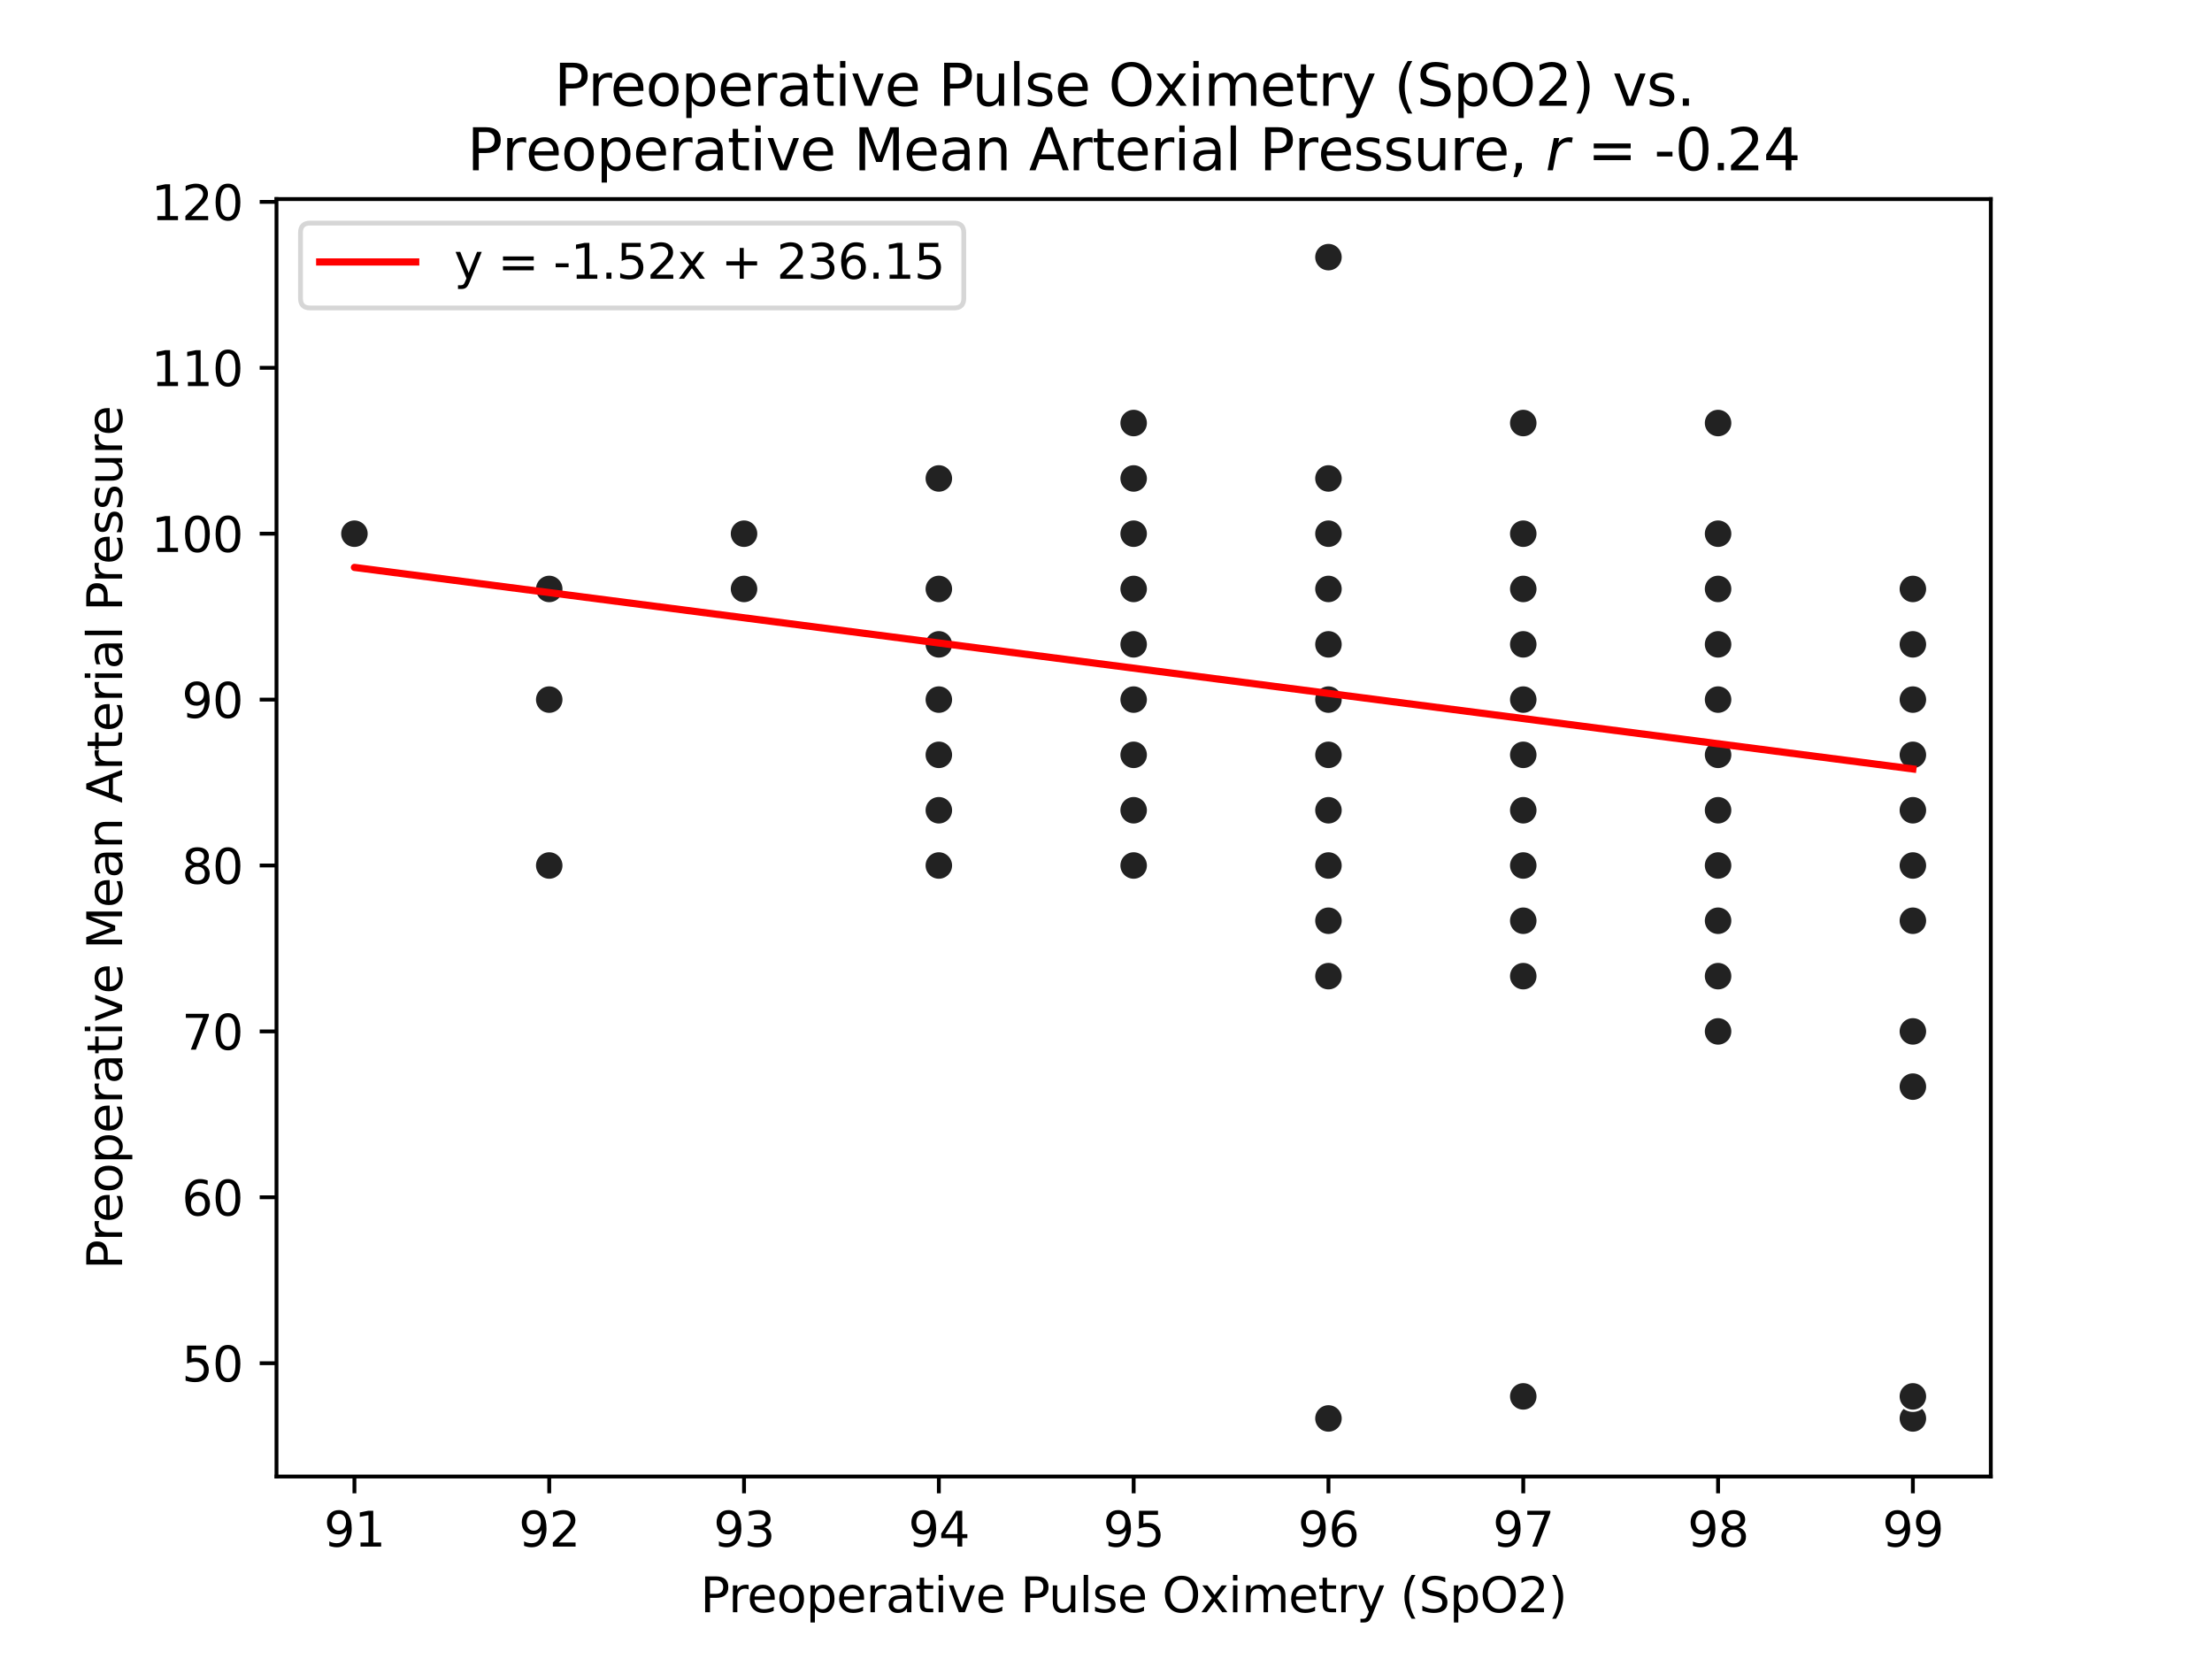 <?xml version="1.0" encoding="utf-8" standalone="no"?>
<!DOCTYPE svg PUBLIC "-//W3C//DTD SVG 1.1//EN"
  "http://www.w3.org/Graphics/SVG/1.1/DTD/svg11.dtd">
<svg xmlns:xlink="http://www.w3.org/1999/xlink" width="460.8pt" height="345.6pt" viewBox="0 0 460.8 345.6" xmlns="http://www.w3.org/2000/svg" version="1.1">
 <defs>
  <style type="text/css">*{stroke-linejoin: round; stroke-linecap: butt}</style>
 </defs>
 <g id="figure_1">
  <g id="patch_1">
   <path d="M 0 345.6 
L 460.8 345.6 
L 460.8 0 
L 0 0 
z
" style="fill: #ffffff"/>
  </g>
  <g id="axes_1">
   <g id="patch_2">
    <path d="M 57.6 307.584 
L 414.72 307.584 
L 414.72 41.472 
L 57.6 41.472 
z
" style="fill: #ffffff"/>
   </g>
   <g id="PathCollection_1">
    <defs>
     <path id="mae10f71107" d="M 0 3 
C 0.796 3 1.559 2.684 2.121 2.121 
C 2.684 1.559 3 0.796 3 0 
C 3 -0.796 2.684 -1.559 2.121 -2.121 
C 1.559 -2.684 0.796 -3 0 -3 
C -0.796 -3 -1.559 -2.684 -2.121 -2.121 
C -2.684 -1.559 -3 -0.796 -3 0 
C -3 0.796 -2.684 1.559 -2.121 2.121 
C -1.559 2.684 -0.796 3 0 3 
z
" style="stroke: #ffffff; stroke-width: 0.48"/>
    </defs>
    <g clip-path="url(#p049de592d3)">
     <use xlink:href="#mae10f71107" x="398.487" y="134.231" style="fill: #222222; stroke: #ffffff; stroke-width: 0.48"/>
     <use xlink:href="#mae10f71107" x="357.905" y="122.688" style="fill: #222222; stroke: #ffffff; stroke-width: 0.48"/>
     <use xlink:href="#mae10f71107" x="317.324" y="157.248" style="fill: #222222; stroke: #ffffff; stroke-width: 0.48"/>
     <use xlink:href="#mae10f71107" x="357.905" y="145.74" style="fill: #222222; stroke: #ffffff; stroke-width: 0.48"/>
     <use xlink:href="#mae10f71107" x="154.996" y="111.18" style="fill: #222222; stroke: #ffffff; stroke-width: 0.48"/>
     <use xlink:href="#mae10f71107" x="195.578" y="168.791" style="fill: #222222; stroke: #ffffff; stroke-width: 0.48"/>
     <use xlink:href="#mae10f71107" x="357.905" y="111.18" style="fill: #222222; stroke: #ffffff; stroke-width: 0.48"/>
     <use xlink:href="#mae10f71107" x="357.905" y="145.74" style="fill: #222222; stroke: #ffffff; stroke-width: 0.48"/>
     <use xlink:href="#mae10f71107" x="357.905" y="168.791" style="fill: #222222; stroke: #ffffff; stroke-width: 0.48"/>
     <use xlink:href="#mae10f71107" x="398.487" y="134.231" style="fill: #222222; stroke: #ffffff; stroke-width: 0.48"/>
     <use xlink:href="#mae10f71107" x="317.324" y="180.3" style="fill: #222222; stroke: #ffffff; stroke-width: 0.48"/>
     <use xlink:href="#mae10f71107" x="357.905" y="88.128" style="fill: #222222; stroke: #ffffff; stroke-width: 0.48"/>
     <use xlink:href="#mae10f71107" x="317.324" y="157.248" style="fill: #222222; stroke: #ffffff; stroke-width: 0.48"/>
     <use xlink:href="#mae10f71107" x="317.324" y="168.791" style="fill: #222222; stroke: #ffffff; stroke-width: 0.48"/>
     <use xlink:href="#mae10f71107" x="398.487" y="191.808" style="fill: #222222; stroke: #ffffff; stroke-width: 0.48"/>
     <use xlink:href="#mae10f71107" x="276.742" y="99.671" style="fill: #222222; stroke: #ffffff; stroke-width: 0.48"/>
     <use xlink:href="#mae10f71107" x="317.324" y="122.688" style="fill: #222222; stroke: #ffffff; stroke-width: 0.48"/>
     <use xlink:href="#mae10f71107" x="317.324" y="168.791" style="fill: #222222; stroke: #ffffff; stroke-width: 0.48"/>
     <use xlink:href="#mae10f71107" x="398.487" y="157.248" style="fill: #222222; stroke: #ffffff; stroke-width: 0.48"/>
     <use xlink:href="#mae10f71107" x="317.324" y="111.18" style="fill: #222222; stroke: #ffffff; stroke-width: 0.48"/>
     <use xlink:href="#mae10f71107" x="398.487" y="122.688" style="fill: #222222; stroke: #ffffff; stroke-width: 0.48"/>
     <use xlink:href="#mae10f71107" x="398.487" y="134.231" style="fill: #222222; stroke: #ffffff; stroke-width: 0.48"/>
     <use xlink:href="#mae10f71107" x="357.905" y="134.231" style="fill: #222222; stroke: #ffffff; stroke-width: 0.48"/>
     <use xlink:href="#mae10f71107" x="317.324" y="134.231" style="fill: #222222; stroke: #ffffff; stroke-width: 0.48"/>
     <use xlink:href="#mae10f71107" x="276.742" y="122.688" style="fill: #222222; stroke: #ffffff; stroke-width: 0.48"/>
     <use xlink:href="#mae10f71107" x="276.742" y="122.688" style="fill: #222222; stroke: #ffffff; stroke-width: 0.48"/>
     <use xlink:href="#mae10f71107" x="357.905" y="122.688" style="fill: #222222; stroke: #ffffff; stroke-width: 0.48"/>
     <use xlink:href="#mae10f71107" x="276.742" y="157.248" style="fill: #222222; stroke: #ffffff; stroke-width: 0.48"/>
     <use xlink:href="#mae10f71107" x="317.324" y="157.248" style="fill: #222222; stroke: #ffffff; stroke-width: 0.48"/>
     <use xlink:href="#mae10f71107" x="276.742" y="122.688" style="fill: #222222; stroke: #ffffff; stroke-width: 0.48"/>
     <use xlink:href="#mae10f71107" x="357.905" y="157.248" style="fill: #222222; stroke: #ffffff; stroke-width: 0.48"/>
     <use xlink:href="#mae10f71107" x="398.487" y="157.248" style="fill: #222222; stroke: #ffffff; stroke-width: 0.48"/>
     <use xlink:href="#mae10f71107" x="236.16" y="122.688" style="fill: #222222; stroke: #ffffff; stroke-width: 0.48"/>
     <use xlink:href="#mae10f71107" x="398.487" y="134.231" style="fill: #222222; stroke: #ffffff; stroke-width: 0.48"/>
     <use xlink:href="#mae10f71107" x="398.487" y="295.488" style="fill: #222222; stroke: #ffffff; stroke-width: 0.48"/>
     <use xlink:href="#mae10f71107" x="236.16" y="122.688" style="fill: #222222; stroke: #ffffff; stroke-width: 0.48"/>
     <use xlink:href="#mae10f71107" x="276.742" y="295.488" style="fill: #222222; stroke: #ffffff; stroke-width: 0.48"/>
     <use xlink:href="#mae10f71107" x="236.16" y="122.688" style="fill: #222222; stroke: #ffffff; stroke-width: 0.48"/>
     <use xlink:href="#mae10f71107" x="317.324" y="134.231" style="fill: #222222; stroke: #ffffff; stroke-width: 0.48"/>
     <use xlink:href="#mae10f71107" x="236.16" y="122.688" style="fill: #222222; stroke: #ffffff; stroke-width: 0.48"/>
     <use xlink:href="#mae10f71107" x="236.16" y="122.688" style="fill: #222222; stroke: #ffffff; stroke-width: 0.48"/>
     <use xlink:href="#mae10f71107" x="357.905" y="111.18" style="fill: #222222; stroke: #ffffff; stroke-width: 0.48"/>
     <use xlink:href="#mae10f71107" x="357.905" y="134.231" style="fill: #222222; stroke: #ffffff; stroke-width: 0.48"/>
     <use xlink:href="#mae10f71107" x="236.16" y="122.688" style="fill: #222222; stroke: #ffffff; stroke-width: 0.48"/>
     <use xlink:href="#mae10f71107" x="276.742" y="122.688" style="fill: #222222; stroke: #ffffff; stroke-width: 0.48"/>
     <use xlink:href="#mae10f71107" x="398.487" y="295.488" style="fill: #222222; stroke: #ffffff; stroke-width: 0.48"/>
     <use xlink:href="#mae10f71107" x="398.487" y="290.892" style="fill: #222222; stroke: #ffffff; stroke-width: 0.48"/>
     <use xlink:href="#mae10f71107" x="317.324" y="290.892" style="fill: #222222; stroke: #ffffff; stroke-width: 0.48"/>
     <use xlink:href="#mae10f71107" x="236.16" y="122.688" style="fill: #222222; stroke: #ffffff; stroke-width: 0.48"/>
     <use xlink:href="#mae10f71107" x="276.742" y="122.688" style="fill: #222222; stroke: #ffffff; stroke-width: 0.48"/>
     <use xlink:href="#mae10f71107" x="398.487" y="134.231" style="fill: #222222; stroke: #ffffff; stroke-width: 0.48"/>
     <use xlink:href="#mae10f71107" x="357.905" y="134.231" style="fill: #222222; stroke: #ffffff; stroke-width: 0.48"/>
     <use xlink:href="#mae10f71107" x="357.905" y="88.128" style="fill: #222222; stroke: #ffffff; stroke-width: 0.48"/>
     <use xlink:href="#mae10f71107" x="317.324" y="111.18" style="fill: #222222; stroke: #ffffff; stroke-width: 0.48"/>
     <use xlink:href="#mae10f71107" x="357.905" y="134.231" style="fill: #222222; stroke: #ffffff; stroke-width: 0.48"/>
     <use xlink:href="#mae10f71107" x="317.324" y="157.248" style="fill: #222222; stroke: #ffffff; stroke-width: 0.48"/>
     <use xlink:href="#mae10f71107" x="114.415" y="122.688" style="fill: #222222; stroke: #ffffff; stroke-width: 0.48"/>
     <use xlink:href="#mae10f71107" x="317.324" y="134.231" style="fill: #222222; stroke: #ffffff; stroke-width: 0.48"/>
     <use xlink:href="#mae10f71107" x="398.487" y="134.231" style="fill: #222222; stroke: #ffffff; stroke-width: 0.48"/>
     <use xlink:href="#mae10f71107" x="236.16" y="122.688" style="fill: #222222; stroke: #ffffff; stroke-width: 0.48"/>
     <use xlink:href="#mae10f71107" x="236.16" y="122.688" style="fill: #222222; stroke: #ffffff; stroke-width: 0.48"/>
     <use xlink:href="#mae10f71107" x="317.324" y="88.128" style="fill: #222222; stroke: #ffffff; stroke-width: 0.48"/>
     <use xlink:href="#mae10f71107" x="317.324" y="157.248" style="fill: #222222; stroke: #ffffff; stroke-width: 0.48"/>
     <use xlink:href="#mae10f71107" x="357.905" y="134.231" style="fill: #222222; stroke: #ffffff; stroke-width: 0.48"/>
     <use xlink:href="#mae10f71107" x="357.905" y="111.18" style="fill: #222222; stroke: #ffffff; stroke-width: 0.48"/>
     <use xlink:href="#mae10f71107" x="357.905" y="111.18" style="fill: #222222; stroke: #ffffff; stroke-width: 0.48"/>
     <use xlink:href="#mae10f71107" x="276.742" y="134.231" style="fill: #222222; stroke: #ffffff; stroke-width: 0.48"/>
     <use xlink:href="#mae10f71107" x="236.16" y="122.688" style="fill: #222222; stroke: #ffffff; stroke-width: 0.48"/>
     <use xlink:href="#mae10f71107" x="398.487" y="134.231" style="fill: #222222; stroke: #ffffff; stroke-width: 0.48"/>
     <use xlink:href="#mae10f71107" x="236.16" y="122.688" style="fill: #222222; stroke: #ffffff; stroke-width: 0.48"/>
     <use xlink:href="#mae10f71107" x="357.905" y="134.231" style="fill: #222222; stroke: #ffffff; stroke-width: 0.48"/>
     <use xlink:href="#mae10f71107" x="317.324" y="168.791" style="fill: #222222; stroke: #ffffff; stroke-width: 0.48"/>
     <use xlink:href="#mae10f71107" x="357.905" y="168.791" style="fill: #222222; stroke: #ffffff; stroke-width: 0.48"/>
     <use xlink:href="#mae10f71107" x="398.487" y="134.231" style="fill: #222222; stroke: #ffffff; stroke-width: 0.48"/>
     <use xlink:href="#mae10f71107" x="276.742" y="145.74" style="fill: #222222; stroke: #ffffff; stroke-width: 0.48"/>
     <use xlink:href="#mae10f71107" x="236.16" y="180.3" style="fill: #222222; stroke: #ffffff; stroke-width: 0.48"/>
     <use xlink:href="#mae10f71107" x="236.16" y="111.18" style="fill: #222222; stroke: #ffffff; stroke-width: 0.48"/>
     <use xlink:href="#mae10f71107" x="276.742" y="168.791" style="fill: #222222; stroke: #ffffff; stroke-width: 0.48"/>
     <use xlink:href="#mae10f71107" x="357.905" y="180.3" style="fill: #222222; stroke: #ffffff; stroke-width: 0.48"/>
     <use xlink:href="#mae10f71107" x="317.324" y="145.74" style="fill: #222222; stroke: #ffffff; stroke-width: 0.48"/>
     <use xlink:href="#mae10f71107" x="276.742" y="191.808" style="fill: #222222; stroke: #ffffff; stroke-width: 0.48"/>
     <use xlink:href="#mae10f71107" x="195.578" y="99.671" style="fill: #222222; stroke: #ffffff; stroke-width: 0.48"/>
     <use xlink:href="#mae10f71107" x="317.324" y="157.248" style="fill: #222222; stroke: #ffffff; stroke-width: 0.48"/>
     <use xlink:href="#mae10f71107" x="154.996" y="122.688" style="fill: #222222; stroke: #ffffff; stroke-width: 0.48"/>
     <use xlink:href="#mae10f71107" x="236.16" y="168.791" style="fill: #222222; stroke: #ffffff; stroke-width: 0.48"/>
     <use xlink:href="#mae10f71107" x="276.742" y="191.808" style="fill: #222222; stroke: #ffffff; stroke-width: 0.48"/>
     <use xlink:href="#mae10f71107" x="195.578" y="180.3" style="fill: #222222; stroke: #ffffff; stroke-width: 0.48"/>
     <use xlink:href="#mae10f71107" x="398.487" y="226.368" style="fill: #222222; stroke: #ffffff; stroke-width: 0.48"/>
     <use xlink:href="#mae10f71107" x="357.905" y="145.74" style="fill: #222222; stroke: #ffffff; stroke-width: 0.48"/>
     <use xlink:href="#mae10f71107" x="357.905" y="157.248" style="fill: #222222; stroke: #ffffff; stroke-width: 0.48"/>
     <use xlink:href="#mae10f71107" x="236.16" y="122.688" style="fill: #222222; stroke: #ffffff; stroke-width: 0.48"/>
     <use xlink:href="#mae10f71107" x="195.578" y="134.231" style="fill: #222222; stroke: #ffffff; stroke-width: 0.48"/>
     <use xlink:href="#mae10f71107" x="317.324" y="203.351" style="fill: #222222; stroke: #ffffff; stroke-width: 0.48"/>
     <use xlink:href="#mae10f71107" x="276.742" y="157.248" style="fill: #222222; stroke: #ffffff; stroke-width: 0.48"/>
     <use xlink:href="#mae10f71107" x="317.324" y="157.248" style="fill: #222222; stroke: #ffffff; stroke-width: 0.48"/>
     <use xlink:href="#mae10f71107" x="398.487" y="157.248" style="fill: #222222; stroke: #ffffff; stroke-width: 0.48"/>
     <use xlink:href="#mae10f71107" x="398.487" y="157.248" style="fill: #222222; stroke: #ffffff; stroke-width: 0.48"/>
     <use xlink:href="#mae10f71107" x="114.415" y="122.688" style="fill: #222222; stroke: #ffffff; stroke-width: 0.48"/>
     <use xlink:href="#mae10f71107" x="195.578" y="134.231" style="fill: #222222; stroke: #ffffff; stroke-width: 0.48"/>
     <use xlink:href="#mae10f71107" x="236.16" y="111.18" style="fill: #222222; stroke: #ffffff; stroke-width: 0.48"/>
     <use xlink:href="#mae10f71107" x="317.324" y="191.808" style="fill: #222222; stroke: #ffffff; stroke-width: 0.48"/>
     <use xlink:href="#mae10f71107" x="398.487" y="134.231" style="fill: #222222; stroke: #ffffff; stroke-width: 0.48"/>
     <use xlink:href="#mae10f71107" x="357.905" y="191.808" style="fill: #222222; stroke: #ffffff; stroke-width: 0.48"/>
     <use xlink:href="#mae10f71107" x="357.905" y="214.86" style="fill: #222222; stroke: #ffffff; stroke-width: 0.48"/>
     <use xlink:href="#mae10f71107" x="398.487" y="145.74" style="fill: #222222; stroke: #ffffff; stroke-width: 0.48"/>
     <use xlink:href="#mae10f71107" x="195.578" y="122.688" style="fill: #222222; stroke: #ffffff; stroke-width: 0.48"/>
     <use xlink:href="#mae10f71107" x="398.487" y="145.74" style="fill: #222222; stroke: #ffffff; stroke-width: 0.48"/>
     <use xlink:href="#mae10f71107" x="276.742" y="157.248" style="fill: #222222; stroke: #ffffff; stroke-width: 0.48"/>
     <use xlink:href="#mae10f71107" x="398.487" y="168.791" style="fill: #222222; stroke: #ffffff; stroke-width: 0.48"/>
     <use xlink:href="#mae10f71107" x="357.905" y="157.248" style="fill: #222222; stroke: #ffffff; stroke-width: 0.48"/>
     <use xlink:href="#mae10f71107" x="357.905" y="203.351" style="fill: #222222; stroke: #ffffff; stroke-width: 0.48"/>
     <use xlink:href="#mae10f71107" x="236.16" y="145.74" style="fill: #222222; stroke: #ffffff; stroke-width: 0.48"/>
     <use xlink:href="#mae10f71107" x="317.324" y="203.351" style="fill: #222222; stroke: #ffffff; stroke-width: 0.48"/>
     <use xlink:href="#mae10f71107" x="398.487" y="214.86" style="fill: #222222; stroke: #ffffff; stroke-width: 0.48"/>
     <use xlink:href="#mae10f71107" x="114.415" y="180.3" style="fill: #222222; stroke: #ffffff; stroke-width: 0.48"/>
     <use xlink:href="#mae10f71107" x="317.324" y="145.74" style="fill: #222222; stroke: #ffffff; stroke-width: 0.48"/>
     <use xlink:href="#mae10f71107" x="276.742" y="145.74" style="fill: #222222; stroke: #ffffff; stroke-width: 0.48"/>
     <use xlink:href="#mae10f71107" x="276.742" y="122.688" style="fill: #222222; stroke: #ffffff; stroke-width: 0.48"/>
     <use xlink:href="#mae10f71107" x="317.324" y="157.248" style="fill: #222222; stroke: #ffffff; stroke-width: 0.48"/>
     <use xlink:href="#mae10f71107" x="317.324" y="134.231" style="fill: #222222; stroke: #ffffff; stroke-width: 0.48"/>
     <use xlink:href="#mae10f71107" x="357.905" y="88.128" style="fill: #222222; stroke: #ffffff; stroke-width: 0.48"/>
     <use xlink:href="#mae10f71107" x="317.324" y="111.18" style="fill: #222222; stroke: #ffffff; stroke-width: 0.48"/>
     <use xlink:href="#mae10f71107" x="317.324" y="180.3" style="fill: #222222; stroke: #ffffff; stroke-width: 0.48"/>
     <use xlink:href="#mae10f71107" x="398.487" y="122.688" style="fill: #222222; stroke: #ffffff; stroke-width: 0.48"/>
     <use xlink:href="#mae10f71107" x="357.905" y="203.351" style="fill: #222222; stroke: #ffffff; stroke-width: 0.48"/>
     <use xlink:href="#mae10f71107" x="357.905" y="203.351" style="fill: #222222; stroke: #ffffff; stroke-width: 0.48"/>
     <use xlink:href="#mae10f71107" x="398.487" y="134.231" style="fill: #222222; stroke: #ffffff; stroke-width: 0.48"/>
     <use xlink:href="#mae10f71107" x="236.16" y="134.231" style="fill: #222222; stroke: #ffffff; stroke-width: 0.48"/>
     <use xlink:href="#mae10f71107" x="398.487" y="157.248" style="fill: #222222; stroke: #ffffff; stroke-width: 0.48"/>
     <use xlink:href="#mae10f71107" x="357.905" y="122.688" style="fill: #222222; stroke: #ffffff; stroke-width: 0.48"/>
     <use xlink:href="#mae10f71107" x="357.905" y="134.231" style="fill: #222222; stroke: #ffffff; stroke-width: 0.48"/>
     <use xlink:href="#mae10f71107" x="357.905" y="168.791" style="fill: #222222; stroke: #ffffff; stroke-width: 0.48"/>
     <use xlink:href="#mae10f71107" x="276.742" y="111.18" style="fill: #222222; stroke: #ffffff; stroke-width: 0.48"/>
     <use xlink:href="#mae10f71107" x="276.742" y="134.231" style="fill: #222222; stroke: #ffffff; stroke-width: 0.48"/>
     <use xlink:href="#mae10f71107" x="276.742" y="145.74" style="fill: #222222; stroke: #ffffff; stroke-width: 0.48"/>
     <use xlink:href="#mae10f71107" x="317.324" y="88.128" style="fill: #222222; stroke: #ffffff; stroke-width: 0.48"/>
     <use xlink:href="#mae10f71107" x="317.324" y="134.231" style="fill: #222222; stroke: #ffffff; stroke-width: 0.48"/>
     <use xlink:href="#mae10f71107" x="276.742" y="203.351" style="fill: #222222; stroke: #ffffff; stroke-width: 0.48"/>
     <use xlink:href="#mae10f71107" x="398.487" y="191.808" style="fill: #222222; stroke: #ffffff; stroke-width: 0.48"/>
     <use xlink:href="#mae10f71107" x="398.487" y="191.808" style="fill: #222222; stroke: #ffffff; stroke-width: 0.48"/>
     <use xlink:href="#mae10f71107" x="276.742" y="53.568" style="fill: #222222; stroke: #ffffff; stroke-width: 0.48"/>
     <use xlink:href="#mae10f71107" x="357.905" y="122.688" style="fill: #222222; stroke: #ffffff; stroke-width: 0.48"/>
     <use xlink:href="#mae10f71107" x="357.905" y="168.791" style="fill: #222222; stroke: #ffffff; stroke-width: 0.48"/>
     <use xlink:href="#mae10f71107" x="276.742" y="157.248" style="fill: #222222; stroke: #ffffff; stroke-width: 0.48"/>
     <use xlink:href="#mae10f71107" x="317.324" y="122.688" style="fill: #222222; stroke: #ffffff; stroke-width: 0.48"/>
     <use xlink:href="#mae10f71107" x="276.742" y="145.74" style="fill: #222222; stroke: #ffffff; stroke-width: 0.48"/>
     <use xlink:href="#mae10f71107" x="398.487" y="180.3" style="fill: #222222; stroke: #ffffff; stroke-width: 0.48"/>
     <use xlink:href="#mae10f71107" x="398.487" y="168.791" style="fill: #222222; stroke: #ffffff; stroke-width: 0.48"/>
     <use xlink:href="#mae10f71107" x="357.905" y="191.808" style="fill: #222222; stroke: #ffffff; stroke-width: 0.48"/>
     <use xlink:href="#mae10f71107" x="317.324" y="180.3" style="fill: #222222; stroke: #ffffff; stroke-width: 0.48"/>
     <use xlink:href="#mae10f71107" x="195.578" y="145.74" style="fill: #222222; stroke: #ffffff; stroke-width: 0.48"/>
     <use xlink:href="#mae10f71107" x="357.905" y="203.351" style="fill: #222222; stroke: #ffffff; stroke-width: 0.48"/>
     <use xlink:href="#mae10f71107" x="357.905" y="122.688" style="fill: #222222; stroke: #ffffff; stroke-width: 0.48"/>
     <use xlink:href="#mae10f71107" x="398.487" y="145.74" style="fill: #222222; stroke: #ffffff; stroke-width: 0.48"/>
     <use xlink:href="#mae10f71107" x="236.16" y="157.248" style="fill: #222222; stroke: #ffffff; stroke-width: 0.48"/>
     <use xlink:href="#mae10f71107" x="357.905" y="203.351" style="fill: #222222; stroke: #ffffff; stroke-width: 0.48"/>
     <use xlink:href="#mae10f71107" x="317.324" y="157.248" style="fill: #222222; stroke: #ffffff; stroke-width: 0.48"/>
     <use xlink:href="#mae10f71107" x="317.324" y="157.248" style="fill: #222222; stroke: #ffffff; stroke-width: 0.48"/>
     <use xlink:href="#mae10f71107" x="276.742" y="122.688" style="fill: #222222; stroke: #ffffff; stroke-width: 0.48"/>
     <use xlink:href="#mae10f71107" x="317.324" y="134.231" style="fill: #222222; stroke: #ffffff; stroke-width: 0.48"/>
     <use xlink:href="#mae10f71107" x="357.905" y="168.791" style="fill: #222222; stroke: #ffffff; stroke-width: 0.48"/>
     <use xlink:href="#mae10f71107" x="236.16" y="145.74" style="fill: #222222; stroke: #ffffff; stroke-width: 0.48"/>
     <use xlink:href="#mae10f71107" x="236.16" y="180.3" style="fill: #222222; stroke: #ffffff; stroke-width: 0.48"/>
     <use xlink:href="#mae10f71107" x="357.905" y="180.3" style="fill: #222222; stroke: #ffffff; stroke-width: 0.48"/>
     <use xlink:href="#mae10f71107" x="357.905" y="191.808" style="fill: #222222; stroke: #ffffff; stroke-width: 0.48"/>
     <use xlink:href="#mae10f71107" x="357.905" y="145.74" style="fill: #222222; stroke: #ffffff; stroke-width: 0.48"/>
     <use xlink:href="#mae10f71107" x="276.742" y="168.791" style="fill: #222222; stroke: #ffffff; stroke-width: 0.48"/>
     <use xlink:href="#mae10f71107" x="317.324" y="134.231" style="fill: #222222; stroke: #ffffff; stroke-width: 0.48"/>
     <use xlink:href="#mae10f71107" x="195.578" y="157.248" style="fill: #222222; stroke: #ffffff; stroke-width: 0.48"/>
     <use xlink:href="#mae10f71107" x="317.324" y="134.231" style="fill: #222222; stroke: #ffffff; stroke-width: 0.48"/>
     <use xlink:href="#mae10f71107" x="317.324" y="134.231" style="fill: #222222; stroke: #ffffff; stroke-width: 0.48"/>
     <use xlink:href="#mae10f71107" x="236.16" y="88.128" style="fill: #222222; stroke: #ffffff; stroke-width: 0.48"/>
     <use xlink:href="#mae10f71107" x="276.742" y="122.688" style="fill: #222222; stroke: #ffffff; stroke-width: 0.48"/>
     <use xlink:href="#mae10f71107" x="357.905" y="145.74" style="fill: #222222; stroke: #ffffff; stroke-width: 0.48"/>
     <use xlink:href="#mae10f71107" x="398.487" y="157.248" style="fill: #222222; stroke: #ffffff; stroke-width: 0.48"/>
     <use xlink:href="#mae10f71107" x="195.578" y="180.3" style="fill: #222222; stroke: #ffffff; stroke-width: 0.48"/>
     <use xlink:href="#mae10f71107" x="398.487" y="145.74" style="fill: #222222; stroke: #ffffff; stroke-width: 0.48"/>
     <use xlink:href="#mae10f71107" x="357.905" y="168.791" style="fill: #222222; stroke: #ffffff; stroke-width: 0.48"/>
     <use xlink:href="#mae10f71107" x="195.578" y="122.688" style="fill: #222222; stroke: #ffffff; stroke-width: 0.48"/>
     <use xlink:href="#mae10f71107" x="236.16" y="99.671" style="fill: #222222; stroke: #ffffff; stroke-width: 0.48"/>
     <use xlink:href="#mae10f71107" x="317.324" y="122.688" style="fill: #222222; stroke: #ffffff; stroke-width: 0.48"/>
     <use xlink:href="#mae10f71107" x="317.324" y="180.3" style="fill: #222222; stroke: #ffffff; stroke-width: 0.48"/>
     <use xlink:href="#mae10f71107" x="276.742" y="134.231" style="fill: #222222; stroke: #ffffff; stroke-width: 0.48"/>
     <use xlink:href="#mae10f71107" x="357.905" y="157.248" style="fill: #222222; stroke: #ffffff; stroke-width: 0.48"/>
     <use xlink:href="#mae10f71107" x="357.905" y="134.231" style="fill: #222222; stroke: #ffffff; stroke-width: 0.48"/>
     <use xlink:href="#mae10f71107" x="357.905" y="111.18" style="fill: #222222; stroke: #ffffff; stroke-width: 0.48"/>
     <use xlink:href="#mae10f71107" x="236.16" y="122.688" style="fill: #222222; stroke: #ffffff; stroke-width: 0.48"/>
     <use xlink:href="#mae10f71107" x="357.905" y="157.248" style="fill: #222222; stroke: #ffffff; stroke-width: 0.48"/>
     <use xlink:href="#mae10f71107" x="357.905" y="145.74" style="fill: #222222; stroke: #ffffff; stroke-width: 0.48"/>
     <use xlink:href="#mae10f71107" x="398.487" y="134.231" style="fill: #222222; stroke: #ffffff; stroke-width: 0.48"/>
     <use xlink:href="#mae10f71107" x="317.324" y="145.74" style="fill: #222222; stroke: #ffffff; stroke-width: 0.48"/>
     <use xlink:href="#mae10f71107" x="276.742" y="122.688" style="fill: #222222; stroke: #ffffff; stroke-width: 0.48"/>
     <use xlink:href="#mae10f71107" x="317.324" y="111.18" style="fill: #222222; stroke: #ffffff; stroke-width: 0.48"/>
     <use xlink:href="#mae10f71107" x="195.578" y="145.74" style="fill: #222222; stroke: #ffffff; stroke-width: 0.48"/>
     <use xlink:href="#mae10f71107" x="73.833" y="111.18" style="fill: #222222; stroke: #ffffff; stroke-width: 0.48"/>
     <use xlink:href="#mae10f71107" x="398.487" y="145.74" style="fill: #222222; stroke: #ffffff; stroke-width: 0.48"/>
     <use xlink:href="#mae10f71107" x="317.324" y="157.248" style="fill: #222222; stroke: #ffffff; stroke-width: 0.48"/>
     <use xlink:href="#mae10f71107" x="317.324" y="145.74" style="fill: #222222; stroke: #ffffff; stroke-width: 0.48"/>
     <use xlink:href="#mae10f71107" x="114.415" y="145.74" style="fill: #222222; stroke: #ffffff; stroke-width: 0.48"/>
     <use xlink:href="#mae10f71107" x="276.742" y="180.3" style="fill: #222222; stroke: #ffffff; stroke-width: 0.48"/>
     <use xlink:href="#mae10f71107" x="154.996" y="111.18" style="fill: #222222; stroke: #ffffff; stroke-width: 0.48"/>
     <use xlink:href="#mae10f71107" x="276.742" y="168.791" style="fill: #222222; stroke: #ffffff; stroke-width: 0.48"/>
    </g>
   </g>
   <g id="matplotlib.axis_1">
    <g id="xtick_1">
     <g id="line2d_1">
      <defs>
       <path id="mb5793accbe" d="M 0 0 
L 0 3.5 
" style="stroke: #000000; stroke-width: 0.8"/>
      </defs>
      <g>
       <use xlink:href="#mb5793accbe" x="73.833" y="307.584" style="stroke: #000000; stroke-width: 0.8"/>
      </g>
     </g>
     <g id="text_1">
      <!-- 91 -->
      <g transform="translate(67.47 322.182) scale(0.1 -0.1)">
       <defs>
        <path id="DejaVuSans-39" d="M 703 97 
L 703 672 
Q 941 559 1184 500 
Q 1428 441 1663 441 
Q 2288 441 2617 861 
Q 2947 1281 2994 2138 
Q 2813 1869 2534 1725 
Q 2256 1581 1919 1581 
Q 1219 1581 811 2004 
Q 403 2428 403 3163 
Q 403 3881 828 4315 
Q 1253 4750 1959 4750 
Q 2769 4750 3195 4129 
Q 3622 3509 3622 2328 
Q 3622 1225 3098 567 
Q 2575 -91 1691 -91 
Q 1453 -91 1209 -44 
Q 966 3 703 97 
z
M 1959 2075 
Q 2384 2075 2632 2365 
Q 2881 2656 2881 3163 
Q 2881 3666 2632 3958 
Q 2384 4250 1959 4250 
Q 1534 4250 1286 3958 
Q 1038 3666 1038 3163 
Q 1038 2656 1286 2365 
Q 1534 2075 1959 2075 
z
" transform="scale(0.016)"/>
        <path id="DejaVuSans-31" d="M 794 531 
L 1825 531 
L 1825 4091 
L 703 3866 
L 703 4441 
L 1819 4666 
L 2450 4666 
L 2450 531 
L 3481 531 
L 3481 0 
L 794 0 
L 794 531 
z
" transform="scale(0.016)"/>
       </defs>
       <use xlink:href="#DejaVuSans-39"/>
       <use xlink:href="#DejaVuSans-31" x="63.623"/>
      </g>
     </g>
    </g>
    <g id="xtick_2">
     <g id="line2d_2">
      <g>
       <use xlink:href="#mb5793accbe" x="114.415" y="307.584" style="stroke: #000000; stroke-width: 0.8"/>
      </g>
     </g>
     <g id="text_2">
      <!-- 92 -->
      <g transform="translate(108.052 322.182) scale(0.1 -0.1)">
       <defs>
        <path id="DejaVuSans-32" d="M 1228 531 
L 3431 531 
L 3431 0 
L 469 0 
L 469 531 
Q 828 903 1448 1529 
Q 2069 2156 2228 2338 
Q 2531 2678 2651 2914 
Q 2772 3150 2772 3378 
Q 2772 3750 2511 3984 
Q 2250 4219 1831 4219 
Q 1534 4219 1204 4116 
Q 875 4013 500 3803 
L 500 4441 
Q 881 4594 1212 4672 
Q 1544 4750 1819 4750 
Q 2544 4750 2975 4387 
Q 3406 4025 3406 3419 
Q 3406 3131 3298 2873 
Q 3191 2616 2906 2266 
Q 2828 2175 2409 1742 
Q 1991 1309 1228 531 
z
" transform="scale(0.016)"/>
       </defs>
       <use xlink:href="#DejaVuSans-39"/>
       <use xlink:href="#DejaVuSans-32" x="63.623"/>
      </g>
     </g>
    </g>
    <g id="xtick_3">
     <g id="line2d_3">
      <g>
       <use xlink:href="#mb5793accbe" x="154.996" y="307.584" style="stroke: #000000; stroke-width: 0.8"/>
      </g>
     </g>
     <g id="text_3">
      <!-- 93 -->
      <g transform="translate(148.634 322.182) scale(0.1 -0.1)">
       <defs>
        <path id="DejaVuSans-33" d="M 2597 2516 
Q 3050 2419 3304 2112 
Q 3559 1806 3559 1356 
Q 3559 666 3084 287 
Q 2609 -91 1734 -91 
Q 1441 -91 1130 -33 
Q 819 25 488 141 
L 488 750 
Q 750 597 1062 519 
Q 1375 441 1716 441 
Q 2309 441 2620 675 
Q 2931 909 2931 1356 
Q 2931 1769 2642 2001 
Q 2353 2234 1838 2234 
L 1294 2234 
L 1294 2753 
L 1863 2753 
Q 2328 2753 2575 2939 
Q 2822 3125 2822 3475 
Q 2822 3834 2567 4026 
Q 2313 4219 1838 4219 
Q 1578 4219 1281 4162 
Q 984 4106 628 3988 
L 628 4550 
Q 988 4650 1302 4700 
Q 1616 4750 1894 4750 
Q 2613 4750 3031 4423 
Q 3450 4097 3450 3541 
Q 3450 3153 3228 2886 
Q 3006 2619 2597 2516 
z
" transform="scale(0.016)"/>
       </defs>
       <use xlink:href="#DejaVuSans-39"/>
       <use xlink:href="#DejaVuSans-33" x="63.623"/>
      </g>
     </g>
    </g>
    <g id="xtick_4">
     <g id="line2d_4">
      <g>
       <use xlink:href="#mb5793accbe" x="195.578" y="307.584" style="stroke: #000000; stroke-width: 0.8"/>
      </g>
     </g>
     <g id="text_4">
      <!-- 94 -->
      <g transform="translate(189.216 322.182) scale(0.1 -0.1)">
       <defs>
        <path id="DejaVuSans-34" d="M 2419 4116 
L 825 1625 
L 2419 1625 
L 2419 4116 
z
M 2253 4666 
L 3047 4666 
L 3047 1625 
L 3713 1625 
L 3713 1100 
L 3047 1100 
L 3047 0 
L 2419 0 
L 2419 1100 
L 313 1100 
L 313 1709 
L 2253 4666 
z
" transform="scale(0.016)"/>
       </defs>
       <use xlink:href="#DejaVuSans-39"/>
       <use xlink:href="#DejaVuSans-34" x="63.623"/>
      </g>
     </g>
    </g>
    <g id="xtick_5">
     <g id="line2d_5">
      <g>
       <use xlink:href="#mb5793accbe" x="236.16" y="307.584" style="stroke: #000000; stroke-width: 0.8"/>
      </g>
     </g>
     <g id="text_5">
      <!-- 95 -->
      <g transform="translate(229.798 322.182) scale(0.1 -0.1)">
       <defs>
        <path id="DejaVuSans-35" d="M 691 4666 
L 3169 4666 
L 3169 4134 
L 1269 4134 
L 1269 2991 
Q 1406 3038 1543 3061 
Q 1681 3084 1819 3084 
Q 2600 3084 3056 2656 
Q 3513 2228 3513 1497 
Q 3513 744 3044 326 
Q 2575 -91 1722 -91 
Q 1428 -91 1123 -41 
Q 819 9 494 109 
L 494 744 
Q 775 591 1075 516 
Q 1375 441 1709 441 
Q 2250 441 2565 725 
Q 2881 1009 2881 1497 
Q 2881 1984 2565 2268 
Q 2250 2553 1709 2553 
Q 1456 2553 1204 2497 
Q 953 2441 691 2322 
L 691 4666 
z
" transform="scale(0.016)"/>
       </defs>
       <use xlink:href="#DejaVuSans-39"/>
       <use xlink:href="#DejaVuSans-35" x="63.623"/>
      </g>
     </g>
    </g>
    <g id="xtick_6">
     <g id="line2d_6">
      <g>
       <use xlink:href="#mb5793accbe" x="276.742" y="307.584" style="stroke: #000000; stroke-width: 0.8"/>
      </g>
     </g>
     <g id="text_6">
      <!-- 96 -->
      <g transform="translate(270.379 322.182) scale(0.1 -0.1)">
       <defs>
        <path id="DejaVuSans-36" d="M 2113 2584 
Q 1688 2584 1439 2293 
Q 1191 2003 1191 1497 
Q 1191 994 1439 701 
Q 1688 409 2113 409 
Q 2538 409 2786 701 
Q 3034 994 3034 1497 
Q 3034 2003 2786 2293 
Q 2538 2584 2113 2584 
z
M 3366 4563 
L 3366 3988 
Q 3128 4100 2886 4159 
Q 2644 4219 2406 4219 
Q 1781 4219 1451 3797 
Q 1122 3375 1075 2522 
Q 1259 2794 1537 2939 
Q 1816 3084 2150 3084 
Q 2853 3084 3261 2657 
Q 3669 2231 3669 1497 
Q 3669 778 3244 343 
Q 2819 -91 2113 -91 
Q 1303 -91 875 529 
Q 447 1150 447 2328 
Q 447 3434 972 4092 
Q 1497 4750 2381 4750 
Q 2619 4750 2861 4703 
Q 3103 4656 3366 4563 
z
" transform="scale(0.016)"/>
       </defs>
       <use xlink:href="#DejaVuSans-39"/>
       <use xlink:href="#DejaVuSans-36" x="63.623"/>
      </g>
     </g>
    </g>
    <g id="xtick_7">
     <g id="line2d_7">
      <g>
       <use xlink:href="#mb5793accbe" x="317.324" y="307.584" style="stroke: #000000; stroke-width: 0.8"/>
      </g>
     </g>
     <g id="text_7">
      <!-- 97 -->
      <g transform="translate(310.961 322.182) scale(0.1 -0.1)">
       <defs>
        <path id="DejaVuSans-37" d="M 525 4666 
L 3525 4666 
L 3525 4397 
L 1831 0 
L 1172 0 
L 2766 4134 
L 525 4134 
L 525 4666 
z
" transform="scale(0.016)"/>
       </defs>
       <use xlink:href="#DejaVuSans-39"/>
       <use xlink:href="#DejaVuSans-37" x="63.623"/>
      </g>
     </g>
    </g>
    <g id="xtick_8">
     <g id="line2d_8">
      <g>
       <use xlink:href="#mb5793accbe" x="357.905" y="307.584" style="stroke: #000000; stroke-width: 0.8"/>
      </g>
     </g>
     <g id="text_8">
      <!-- 98 -->
      <g transform="translate(351.543 322.182) scale(0.1 -0.1)">
       <defs>
        <path id="DejaVuSans-38" d="M 2034 2216 
Q 1584 2216 1326 1975 
Q 1069 1734 1069 1313 
Q 1069 891 1326 650 
Q 1584 409 2034 409 
Q 2484 409 2743 651 
Q 3003 894 3003 1313 
Q 3003 1734 2745 1975 
Q 2488 2216 2034 2216 
z
M 1403 2484 
Q 997 2584 770 2862 
Q 544 3141 544 3541 
Q 544 4100 942 4425 
Q 1341 4750 2034 4750 
Q 2731 4750 3128 4425 
Q 3525 4100 3525 3541 
Q 3525 3141 3298 2862 
Q 3072 2584 2669 2484 
Q 3125 2378 3379 2068 
Q 3634 1759 3634 1313 
Q 3634 634 3220 271 
Q 2806 -91 2034 -91 
Q 1263 -91 848 271 
Q 434 634 434 1313 
Q 434 1759 690 2068 
Q 947 2378 1403 2484 
z
M 1172 3481 
Q 1172 3119 1398 2916 
Q 1625 2713 2034 2713 
Q 2441 2713 2670 2916 
Q 2900 3119 2900 3481 
Q 2900 3844 2670 4047 
Q 2441 4250 2034 4250 
Q 1625 4250 1398 4047 
Q 1172 3844 1172 3481 
z
" transform="scale(0.016)"/>
       </defs>
       <use xlink:href="#DejaVuSans-39"/>
       <use xlink:href="#DejaVuSans-38" x="63.623"/>
      </g>
     </g>
    </g>
    <g id="xtick_9">
     <g id="line2d_9">
      <g>
       <use xlink:href="#mb5793accbe" x="398.487" y="307.584" style="stroke: #000000; stroke-width: 0.8"/>
      </g>
     </g>
     <g id="text_9">
      <!-- 99 -->
      <g transform="translate(392.125 322.182) scale(0.1 -0.1)">
       <use xlink:href="#DejaVuSans-39"/>
       <use xlink:href="#DejaVuSans-39" x="63.623"/>
      </g>
     </g>
    </g>
    <g id="text_10">
     <!-- Preoperative Pulse Oximetry (SpO2) -->
     <g transform="translate(145.891 335.861) scale(0.1 -0.1)">
      <defs>
       <path id="DejaVuSans-50" d="M 1259 4147 
L 1259 2394 
L 2053 2394 
Q 2494 2394 2734 2622 
Q 2975 2850 2975 3272 
Q 2975 3691 2734 3919 
Q 2494 4147 2053 4147 
L 1259 4147 
z
M 628 4666 
L 2053 4666 
Q 2838 4666 3239 4311 
Q 3641 3956 3641 3272 
Q 3641 2581 3239 2228 
Q 2838 1875 2053 1875 
L 1259 1875 
L 1259 0 
L 628 0 
L 628 4666 
z
" transform="scale(0.016)"/>
       <path id="DejaVuSans-72" d="M 2631 2963 
Q 2534 3019 2420 3045 
Q 2306 3072 2169 3072 
Q 1681 3072 1420 2755 
Q 1159 2438 1159 1844 
L 1159 0 
L 581 0 
L 581 3500 
L 1159 3500 
L 1159 2956 
Q 1341 3275 1631 3429 
Q 1922 3584 2338 3584 
Q 2397 3584 2469 3576 
Q 2541 3569 2628 3553 
L 2631 2963 
z
" transform="scale(0.016)"/>
       <path id="DejaVuSans-65" d="M 3597 1894 
L 3597 1613 
L 953 1613 
Q 991 1019 1311 708 
Q 1631 397 2203 397 
Q 2534 397 2845 478 
Q 3156 559 3463 722 
L 3463 178 
Q 3153 47 2828 -22 
Q 2503 -91 2169 -91 
Q 1331 -91 842 396 
Q 353 884 353 1716 
Q 353 2575 817 3079 
Q 1281 3584 2069 3584 
Q 2775 3584 3186 3129 
Q 3597 2675 3597 1894 
z
M 3022 2063 
Q 3016 2534 2758 2815 
Q 2500 3097 2075 3097 
Q 1594 3097 1305 2825 
Q 1016 2553 972 2059 
L 3022 2063 
z
" transform="scale(0.016)"/>
       <path id="DejaVuSans-6f" d="M 1959 3097 
Q 1497 3097 1228 2736 
Q 959 2375 959 1747 
Q 959 1119 1226 758 
Q 1494 397 1959 397 
Q 2419 397 2687 759 
Q 2956 1122 2956 1747 
Q 2956 2369 2687 2733 
Q 2419 3097 1959 3097 
z
M 1959 3584 
Q 2709 3584 3137 3096 
Q 3566 2609 3566 1747 
Q 3566 888 3137 398 
Q 2709 -91 1959 -91 
Q 1206 -91 779 398 
Q 353 888 353 1747 
Q 353 2609 779 3096 
Q 1206 3584 1959 3584 
z
" transform="scale(0.016)"/>
       <path id="DejaVuSans-70" d="M 1159 525 
L 1159 -1331 
L 581 -1331 
L 581 3500 
L 1159 3500 
L 1159 2969 
Q 1341 3281 1617 3432 
Q 1894 3584 2278 3584 
Q 2916 3584 3314 3078 
Q 3713 2572 3713 1747 
Q 3713 922 3314 415 
Q 2916 -91 2278 -91 
Q 1894 -91 1617 61 
Q 1341 213 1159 525 
z
M 3116 1747 
Q 3116 2381 2855 2742 
Q 2594 3103 2138 3103 
Q 1681 3103 1420 2742 
Q 1159 2381 1159 1747 
Q 1159 1113 1420 752 
Q 1681 391 2138 391 
Q 2594 391 2855 752 
Q 3116 1113 3116 1747 
z
" transform="scale(0.016)"/>
       <path id="DejaVuSans-61" d="M 2194 1759 
Q 1497 1759 1228 1600 
Q 959 1441 959 1056 
Q 959 750 1161 570 
Q 1363 391 1709 391 
Q 2188 391 2477 730 
Q 2766 1069 2766 1631 
L 2766 1759 
L 2194 1759 
z
M 3341 1997 
L 3341 0 
L 2766 0 
L 2766 531 
Q 2569 213 2275 61 
Q 1981 -91 1556 -91 
Q 1019 -91 701 211 
Q 384 513 384 1019 
Q 384 1609 779 1909 
Q 1175 2209 1959 2209 
L 2766 2209 
L 2766 2266 
Q 2766 2663 2505 2880 
Q 2244 3097 1772 3097 
Q 1472 3097 1187 3025 
Q 903 2953 641 2809 
L 641 3341 
Q 956 3463 1253 3523 
Q 1550 3584 1831 3584 
Q 2591 3584 2966 3190 
Q 3341 2797 3341 1997 
z
" transform="scale(0.016)"/>
       <path id="DejaVuSans-74" d="M 1172 4494 
L 1172 3500 
L 2356 3500 
L 2356 3053 
L 1172 3053 
L 1172 1153 
Q 1172 725 1289 603 
Q 1406 481 1766 481 
L 2356 481 
L 2356 0 
L 1766 0 
Q 1100 0 847 248 
Q 594 497 594 1153 
L 594 3053 
L 172 3053 
L 172 3500 
L 594 3500 
L 594 4494 
L 1172 4494 
z
" transform="scale(0.016)"/>
       <path id="DejaVuSans-69" d="M 603 3500 
L 1178 3500 
L 1178 0 
L 603 0 
L 603 3500 
z
M 603 4863 
L 1178 4863 
L 1178 4134 
L 603 4134 
L 603 4863 
z
" transform="scale(0.016)"/>
       <path id="DejaVuSans-76" d="M 191 3500 
L 800 3500 
L 1894 563 
L 2988 3500 
L 3597 3500 
L 2284 0 
L 1503 0 
L 191 3500 
z
" transform="scale(0.016)"/>
       <path id="DejaVuSans-20" transform="scale(0.016)"/>
       <path id="DejaVuSans-75" d="M 544 1381 
L 544 3500 
L 1119 3500 
L 1119 1403 
Q 1119 906 1312 657 
Q 1506 409 1894 409 
Q 2359 409 2629 706 
Q 2900 1003 2900 1516 
L 2900 3500 
L 3475 3500 
L 3475 0 
L 2900 0 
L 2900 538 
Q 2691 219 2414 64 
Q 2138 -91 1772 -91 
Q 1169 -91 856 284 
Q 544 659 544 1381 
z
M 1991 3584 
L 1991 3584 
z
" transform="scale(0.016)"/>
       <path id="DejaVuSans-6c" d="M 603 4863 
L 1178 4863 
L 1178 0 
L 603 0 
L 603 4863 
z
" transform="scale(0.016)"/>
       <path id="DejaVuSans-73" d="M 2834 3397 
L 2834 2853 
Q 2591 2978 2328 3040 
Q 2066 3103 1784 3103 
Q 1356 3103 1142 2972 
Q 928 2841 928 2578 
Q 928 2378 1081 2264 
Q 1234 2150 1697 2047 
L 1894 2003 
Q 2506 1872 2764 1633 
Q 3022 1394 3022 966 
Q 3022 478 2636 193 
Q 2250 -91 1575 -91 
Q 1294 -91 989 -36 
Q 684 19 347 128 
L 347 722 
Q 666 556 975 473 
Q 1284 391 1588 391 
Q 1994 391 2212 530 
Q 2431 669 2431 922 
Q 2431 1156 2273 1281 
Q 2116 1406 1581 1522 
L 1381 1569 
Q 847 1681 609 1914 
Q 372 2147 372 2553 
Q 372 3047 722 3315 
Q 1072 3584 1716 3584 
Q 2034 3584 2315 3537 
Q 2597 3491 2834 3397 
z
" transform="scale(0.016)"/>
       <path id="DejaVuSans-4f" d="M 2522 4238 
Q 1834 4238 1429 3725 
Q 1025 3213 1025 2328 
Q 1025 1447 1429 934 
Q 1834 422 2522 422 
Q 3209 422 3611 934 
Q 4013 1447 4013 2328 
Q 4013 3213 3611 3725 
Q 3209 4238 2522 4238 
z
M 2522 4750 
Q 3503 4750 4090 4092 
Q 4678 3434 4678 2328 
Q 4678 1225 4090 567 
Q 3503 -91 2522 -91 
Q 1538 -91 948 565 
Q 359 1222 359 2328 
Q 359 3434 948 4092 
Q 1538 4750 2522 4750 
z
" transform="scale(0.016)"/>
       <path id="DejaVuSans-78" d="M 3513 3500 
L 2247 1797 
L 3578 0 
L 2900 0 
L 1881 1375 
L 863 0 
L 184 0 
L 1544 1831 
L 300 3500 
L 978 3500 
L 1906 2253 
L 2834 3500 
L 3513 3500 
z
" transform="scale(0.016)"/>
       <path id="DejaVuSans-6d" d="M 3328 2828 
Q 3544 3216 3844 3400 
Q 4144 3584 4550 3584 
Q 5097 3584 5394 3201 
Q 5691 2819 5691 2113 
L 5691 0 
L 5113 0 
L 5113 2094 
Q 5113 2597 4934 2840 
Q 4756 3084 4391 3084 
Q 3944 3084 3684 2787 
Q 3425 2491 3425 1978 
L 3425 0 
L 2847 0 
L 2847 2094 
Q 2847 2600 2669 2842 
Q 2491 3084 2119 3084 
Q 1678 3084 1418 2786 
Q 1159 2488 1159 1978 
L 1159 0 
L 581 0 
L 581 3500 
L 1159 3500 
L 1159 2956 
Q 1356 3278 1631 3431 
Q 1906 3584 2284 3584 
Q 2666 3584 2933 3390 
Q 3200 3197 3328 2828 
z
" transform="scale(0.016)"/>
       <path id="DejaVuSans-79" d="M 2059 -325 
Q 1816 -950 1584 -1140 
Q 1353 -1331 966 -1331 
L 506 -1331 
L 506 -850 
L 844 -850 
Q 1081 -850 1212 -737 
Q 1344 -625 1503 -206 
L 1606 56 
L 191 3500 
L 800 3500 
L 1894 763 
L 2988 3500 
L 3597 3500 
L 2059 -325 
z
" transform="scale(0.016)"/>
       <path id="DejaVuSans-28" d="M 1984 4856 
Q 1566 4138 1362 3434 
Q 1159 2731 1159 2009 
Q 1159 1288 1364 580 
Q 1569 -128 1984 -844 
L 1484 -844 
Q 1016 -109 783 600 
Q 550 1309 550 2009 
Q 550 2706 781 3412 
Q 1013 4119 1484 4856 
L 1984 4856 
z
" transform="scale(0.016)"/>
       <path id="DejaVuSans-53" d="M 3425 4513 
L 3425 3897 
Q 3066 4069 2747 4153 
Q 2428 4238 2131 4238 
Q 1616 4238 1336 4038 
Q 1056 3838 1056 3469 
Q 1056 3159 1242 3001 
Q 1428 2844 1947 2747 
L 2328 2669 
Q 3034 2534 3370 2195 
Q 3706 1856 3706 1288 
Q 3706 609 3251 259 
Q 2797 -91 1919 -91 
Q 1588 -91 1214 -16 
Q 841 59 441 206 
L 441 856 
Q 825 641 1194 531 
Q 1563 422 1919 422 
Q 2459 422 2753 634 
Q 3047 847 3047 1241 
Q 3047 1584 2836 1778 
Q 2625 1972 2144 2069 
L 1759 2144 
Q 1053 2284 737 2584 
Q 422 2884 422 3419 
Q 422 4038 858 4394 
Q 1294 4750 2059 4750 
Q 2388 4750 2728 4690 
Q 3069 4631 3425 4513 
z
" transform="scale(0.016)"/>
       <path id="DejaVuSans-29" d="M 513 4856 
L 1013 4856 
Q 1481 4119 1714 3412 
Q 1947 2706 1947 2009 
Q 1947 1309 1714 600 
Q 1481 -109 1013 -844 
L 513 -844 
Q 928 -128 1133 580 
Q 1338 1288 1338 2009 
Q 1338 2731 1133 3434 
Q 928 4138 513 4856 
z
" transform="scale(0.016)"/>
      </defs>
      <use xlink:href="#DejaVuSans-50"/>
      <use xlink:href="#DejaVuSans-72" x="58.553"/>
      <use xlink:href="#DejaVuSans-65" x="97.416"/>
      <use xlink:href="#DejaVuSans-6f" x="158.939"/>
      <use xlink:href="#DejaVuSans-70" x="220.121"/>
      <use xlink:href="#DejaVuSans-65" x="283.598"/>
      <use xlink:href="#DejaVuSans-72" x="345.121"/>
      <use xlink:href="#DejaVuSans-61" x="386.234"/>
      <use xlink:href="#DejaVuSans-74" x="447.514"/>
      <use xlink:href="#DejaVuSans-69" x="486.723"/>
      <use xlink:href="#DejaVuSans-76" x="514.506"/>
      <use xlink:href="#DejaVuSans-65" x="573.686"/>
      <use xlink:href="#DejaVuSans-20" x="635.209"/>
      <use xlink:href="#DejaVuSans-50" x="666.996"/>
      <use xlink:href="#DejaVuSans-75" x="725.549"/>
      <use xlink:href="#DejaVuSans-6c" x="788.928"/>
      <use xlink:href="#DejaVuSans-73" x="816.711"/>
      <use xlink:href="#DejaVuSans-65" x="868.811"/>
      <use xlink:href="#DejaVuSans-20" x="930.334"/>
      <use xlink:href="#DejaVuSans-4f" x="962.121"/>
      <use xlink:href="#DejaVuSans-78" x="1040.832"/>
      <use xlink:href="#DejaVuSans-69" x="1100.012"/>
      <use xlink:href="#DejaVuSans-6d" x="1127.795"/>
      <use xlink:href="#DejaVuSans-65" x="1225.207"/>
      <use xlink:href="#DejaVuSans-74" x="1286.73"/>
      <use xlink:href="#DejaVuSans-72" x="1325.939"/>
      <use xlink:href="#DejaVuSans-79" x="1367.053"/>
      <use xlink:href="#DejaVuSans-20" x="1426.232"/>
      <use xlink:href="#DejaVuSans-28" x="1458.02"/>
      <use xlink:href="#DejaVuSans-53" x="1497.033"/>
      <use xlink:href="#DejaVuSans-70" x="1560.51"/>
      <use xlink:href="#DejaVuSans-4f" x="1623.986"/>
      <use xlink:href="#DejaVuSans-32" x="1702.697"/>
      <use xlink:href="#DejaVuSans-29" x="1766.32"/>
     </g>
    </g>
   </g>
   <g id="matplotlib.axis_2">
    <g id="ytick_1">
     <g id="line2d_10">
      <defs>
       <path id="m5cb0819c21" d="M 0 0 
L -3.5 0 
" style="stroke: #000000; stroke-width: 0.8"/>
      </defs>
      <g>
       <use xlink:href="#m5cb0819c21" x="57.6" y="283.98" style="stroke: #000000; stroke-width: 0.8"/>
      </g>
     </g>
     <g id="text_11">
      <!-- 50 -->
      <g transform="translate(37.875 287.779) scale(0.1 -0.1)">
       <defs>
        <path id="DejaVuSans-30" d="M 2034 4250 
Q 1547 4250 1301 3770 
Q 1056 3291 1056 2328 
Q 1056 1369 1301 889 
Q 1547 409 2034 409 
Q 2525 409 2770 889 
Q 3016 1369 3016 2328 
Q 3016 3291 2770 3770 
Q 2525 4250 2034 4250 
z
M 2034 4750 
Q 2819 4750 3233 4129 
Q 3647 3509 3647 2328 
Q 3647 1150 3233 529 
Q 2819 -91 2034 -91 
Q 1250 -91 836 529 
Q 422 1150 422 2328 
Q 422 3509 836 4129 
Q 1250 4750 2034 4750 
z
" transform="scale(0.016)"/>
       </defs>
       <use xlink:href="#DejaVuSans-35"/>
       <use xlink:href="#DejaVuSans-30" x="63.623"/>
      </g>
     </g>
    </g>
    <g id="ytick_2">
     <g id="line2d_11">
      <g>
       <use xlink:href="#m5cb0819c21" x="57.6" y="249.42" style="stroke: #000000; stroke-width: 0.8"/>
      </g>
     </g>
     <g id="text_12">
      <!-- 60 -->
      <g transform="translate(37.875 253.219) scale(0.1 -0.1)">
       <use xlink:href="#DejaVuSans-36"/>
       <use xlink:href="#DejaVuSans-30" x="63.623"/>
      </g>
     </g>
    </g>
    <g id="ytick_3">
     <g id="line2d_12">
      <g>
       <use xlink:href="#m5cb0819c21" x="57.6" y="214.86" style="stroke: #000000; stroke-width: 0.8"/>
      </g>
     </g>
     <g id="text_13">
      <!-- 70 -->
      <g transform="translate(37.875 218.659) scale(0.1 -0.1)">
       <use xlink:href="#DejaVuSans-37"/>
       <use xlink:href="#DejaVuSans-30" x="63.623"/>
      </g>
     </g>
    </g>
    <g id="ytick_4">
     <g id="line2d_13">
      <g>
       <use xlink:href="#m5cb0819c21" x="57.6" y="180.3" style="stroke: #000000; stroke-width: 0.8"/>
      </g>
     </g>
     <g id="text_14">
      <!-- 80 -->
      <g transform="translate(37.875 184.099) scale(0.1 -0.1)">
       <use xlink:href="#DejaVuSans-38"/>
       <use xlink:href="#DejaVuSans-30" x="63.623"/>
      </g>
     </g>
    </g>
    <g id="ytick_5">
     <g id="line2d_14">
      <g>
       <use xlink:href="#m5cb0819c21" x="57.6" y="145.74" style="stroke: #000000; stroke-width: 0.8"/>
      </g>
     </g>
     <g id="text_15">
      <!-- 90 -->
      <g transform="translate(37.875 149.539) scale(0.1 -0.1)">
       <use xlink:href="#DejaVuSans-39"/>
       <use xlink:href="#DejaVuSans-30" x="63.623"/>
      </g>
     </g>
    </g>
    <g id="ytick_6">
     <g id="line2d_15">
      <g>
       <use xlink:href="#m5cb0819c21" x="57.6" y="111.18" style="stroke: #000000; stroke-width: 0.8"/>
      </g>
     </g>
     <g id="text_16">
      <!-- 100 -->
      <g transform="translate(31.512 114.979) scale(0.1 -0.1)">
       <use xlink:href="#DejaVuSans-31"/>
       <use xlink:href="#DejaVuSans-30" x="63.623"/>
       <use xlink:href="#DejaVuSans-30" x="127.246"/>
      </g>
     </g>
    </g>
    <g id="ytick_7">
     <g id="line2d_16">
      <g>
       <use xlink:href="#m5cb0819c21" x="57.6" y="76.62" style="stroke: #000000; stroke-width: 0.8"/>
      </g>
     </g>
     <g id="text_17">
      <!-- 110 -->
      <g transform="translate(31.512 80.419) scale(0.1 -0.1)">
       <use xlink:href="#DejaVuSans-31"/>
       <use xlink:href="#DejaVuSans-31" x="63.623"/>
       <use xlink:href="#DejaVuSans-30" x="127.246"/>
      </g>
     </g>
    </g>
    <g id="ytick_8">
     <g id="line2d_17">
      <g>
       <use xlink:href="#m5cb0819c21" x="57.6" y="42.06" style="stroke: #000000; stroke-width: 0.8"/>
      </g>
     </g>
     <g id="text_18">
      <!-- 120 -->
      <g transform="translate(31.512 45.859) scale(0.1 -0.1)">
       <use xlink:href="#DejaVuSans-31"/>
       <use xlink:href="#DejaVuSans-32" x="63.623"/>
       <use xlink:href="#DejaVuSans-30" x="127.246"/>
      </g>
     </g>
    </g>
    <g id="text_19">
     <!-- Preoperative Mean Arterial Pressure -->
     <g transform="translate(25.433 264.435) rotate(-90) scale(0.1 -0.1)">
      <defs>
       <path id="DejaVuSans-4d" d="M 628 4666 
L 1569 4666 
L 2759 1491 
L 3956 4666 
L 4897 4666 
L 4897 0 
L 4281 0 
L 4281 4097 
L 3078 897 
L 2444 897 
L 1241 4097 
L 1241 0 
L 628 0 
L 628 4666 
z
" transform="scale(0.016)"/>
       <path id="DejaVuSans-6e" d="M 3513 2113 
L 3513 0 
L 2938 0 
L 2938 2094 
Q 2938 2591 2744 2837 
Q 2550 3084 2163 3084 
Q 1697 3084 1428 2787 
Q 1159 2491 1159 1978 
L 1159 0 
L 581 0 
L 581 3500 
L 1159 3500 
L 1159 2956 
Q 1366 3272 1645 3428 
Q 1925 3584 2291 3584 
Q 2894 3584 3203 3211 
Q 3513 2838 3513 2113 
z
" transform="scale(0.016)"/>
       <path id="DejaVuSans-41" d="M 2188 4044 
L 1331 1722 
L 3047 1722 
L 2188 4044 
z
M 1831 4666 
L 2547 4666 
L 4325 0 
L 3669 0 
L 3244 1197 
L 1141 1197 
L 716 0 
L 50 0 
L 1831 4666 
z
" transform="scale(0.016)"/>
      </defs>
      <use xlink:href="#DejaVuSans-50"/>
      <use xlink:href="#DejaVuSans-72" x="58.553"/>
      <use xlink:href="#DejaVuSans-65" x="97.416"/>
      <use xlink:href="#DejaVuSans-6f" x="158.939"/>
      <use xlink:href="#DejaVuSans-70" x="220.121"/>
      <use xlink:href="#DejaVuSans-65" x="283.598"/>
      <use xlink:href="#DejaVuSans-72" x="345.121"/>
      <use xlink:href="#DejaVuSans-61" x="386.234"/>
      <use xlink:href="#DejaVuSans-74" x="447.514"/>
      <use xlink:href="#DejaVuSans-69" x="486.723"/>
      <use xlink:href="#DejaVuSans-76" x="514.506"/>
      <use xlink:href="#DejaVuSans-65" x="573.686"/>
      <use xlink:href="#DejaVuSans-20" x="635.209"/>
      <use xlink:href="#DejaVuSans-4d" x="666.996"/>
      <use xlink:href="#DejaVuSans-65" x="753.275"/>
      <use xlink:href="#DejaVuSans-61" x="814.799"/>
      <use xlink:href="#DejaVuSans-6e" x="876.078"/>
      <use xlink:href="#DejaVuSans-20" x="939.457"/>
      <use xlink:href="#DejaVuSans-41" x="971.244"/>
      <use xlink:href="#DejaVuSans-72" x="1039.652"/>
      <use xlink:href="#DejaVuSans-74" x="1080.766"/>
      <use xlink:href="#DejaVuSans-65" x="1119.975"/>
      <use xlink:href="#DejaVuSans-72" x="1181.498"/>
      <use xlink:href="#DejaVuSans-69" x="1222.611"/>
      <use xlink:href="#DejaVuSans-61" x="1250.395"/>
      <use xlink:href="#DejaVuSans-6c" x="1311.674"/>
      <use xlink:href="#DejaVuSans-20" x="1339.457"/>
      <use xlink:href="#DejaVuSans-50" x="1371.244"/>
      <use xlink:href="#DejaVuSans-72" x="1429.797"/>
      <use xlink:href="#DejaVuSans-65" x="1468.66"/>
      <use xlink:href="#DejaVuSans-73" x="1530.184"/>
      <use xlink:href="#DejaVuSans-73" x="1582.283"/>
      <use xlink:href="#DejaVuSans-75" x="1634.383"/>
      <use xlink:href="#DejaVuSans-72" x="1697.762"/>
      <use xlink:href="#DejaVuSans-65" x="1736.625"/>
     </g>
    </g>
   </g>
   <g id="line2d_18">
    <path d="M 398.487 160.188 
L 73.833 118.203 
L 276.742 144.444 
" clip-path="url(#p049de592d3)" style="fill: none; stroke: #ff0000; stroke-width: 1.5; stroke-linecap: square"/>
   </g>
   <g id="patch_3">
    <path d="M 57.6 307.584 
L 57.6 41.472 
" style="fill: none; stroke: #000000; stroke-width: 0.8; stroke-linejoin: miter; stroke-linecap: square"/>
   </g>
   <g id="patch_4">
    <path d="M 414.72 307.584 
L 414.72 41.472 
" style="fill: none; stroke: #000000; stroke-width: 0.8; stroke-linejoin: miter; stroke-linecap: square"/>
   </g>
   <g id="patch_5">
    <path d="M 57.6 307.584 
L 414.72 307.584 
" style="fill: none; stroke: #000000; stroke-width: 0.8; stroke-linejoin: miter; stroke-linecap: square"/>
   </g>
   <g id="patch_6">
    <path d="M 57.6 41.472 
L 414.72 41.472 
" style="fill: none; stroke: #000000; stroke-width: 0.8; stroke-linejoin: miter; stroke-linecap: square"/>
   </g>
   <g id="text_20">
    <!-- Preoperative Pulse Oximetry (SpO2) vs.  -->
    <g transform="translate(115.44 22.032) scale(0.12 -0.12)">
     <defs>
      <path id="DejaVuSans-2e" d="M 684 794 
L 1344 794 
L 1344 0 
L 684 0 
L 684 794 
z
" transform="scale(0.016)"/>
     </defs>
     <use xlink:href="#DejaVuSans-50"/>
     <use xlink:href="#DejaVuSans-72" x="58.553"/>
     <use xlink:href="#DejaVuSans-65" x="97.416"/>
     <use xlink:href="#DejaVuSans-6f" x="158.939"/>
     <use xlink:href="#DejaVuSans-70" x="220.121"/>
     <use xlink:href="#DejaVuSans-65" x="283.598"/>
     <use xlink:href="#DejaVuSans-72" x="345.121"/>
     <use xlink:href="#DejaVuSans-61" x="386.234"/>
     <use xlink:href="#DejaVuSans-74" x="447.514"/>
     <use xlink:href="#DejaVuSans-69" x="486.723"/>
     <use xlink:href="#DejaVuSans-76" x="514.506"/>
     <use xlink:href="#DejaVuSans-65" x="573.686"/>
     <use xlink:href="#DejaVuSans-20" x="635.209"/>
     <use xlink:href="#DejaVuSans-50" x="666.996"/>
     <use xlink:href="#DejaVuSans-75" x="725.549"/>
     <use xlink:href="#DejaVuSans-6c" x="788.928"/>
     <use xlink:href="#DejaVuSans-73" x="816.711"/>
     <use xlink:href="#DejaVuSans-65" x="868.811"/>
     <use xlink:href="#DejaVuSans-20" x="930.334"/>
     <use xlink:href="#DejaVuSans-4f" x="962.121"/>
     <use xlink:href="#DejaVuSans-78" x="1040.832"/>
     <use xlink:href="#DejaVuSans-69" x="1100.012"/>
     <use xlink:href="#DejaVuSans-6d" x="1127.795"/>
     <use xlink:href="#DejaVuSans-65" x="1225.207"/>
     <use xlink:href="#DejaVuSans-74" x="1286.73"/>
     <use xlink:href="#DejaVuSans-72" x="1325.939"/>
     <use xlink:href="#DejaVuSans-79" x="1367.053"/>
     <use xlink:href="#DejaVuSans-20" x="1426.232"/>
     <use xlink:href="#DejaVuSans-28" x="1458.02"/>
     <use xlink:href="#DejaVuSans-53" x="1497.033"/>
     <use xlink:href="#DejaVuSans-70" x="1560.51"/>
     <use xlink:href="#DejaVuSans-4f" x="1623.986"/>
     <use xlink:href="#DejaVuSans-32" x="1702.697"/>
     <use xlink:href="#DejaVuSans-29" x="1766.32"/>
     <use xlink:href="#DejaVuSans-20" x="1805.334"/>
     <use xlink:href="#DejaVuSans-76" x="1837.121"/>
     <use xlink:href="#DejaVuSans-73" x="1896.301"/>
     <use xlink:href="#DejaVuSans-2e" x="1948.4"/>
     <use xlink:href="#DejaVuSans-20" x="1980.188"/>
    </g>
    <!-- Preoperative Mean Arterial Pressure, $r$ = -0.24 -->
    <g transform="translate(97.32 35.472) scale(0.12 -0.12)">
     <defs>
      <path id="DejaVuSans-2c" d="M 750 794 
L 1409 794 
L 1409 256 
L 897 -744 
L 494 -744 
L 750 256 
L 750 794 
z
" transform="scale(0.016)"/>
      <path id="DejaVuSans-Oblique-72" d="M 2853 2969 
Q 2766 3016 2653 3041 
Q 2541 3066 2413 3066 
Q 1953 3066 1609 2717 
Q 1266 2369 1153 1784 
L 800 0 
L 225 0 
L 909 3500 
L 1484 3500 
L 1375 2956 
Q 1603 3259 1920 3421 
Q 2238 3584 2597 3584 
Q 2691 3584 2781 3573 
Q 2872 3563 2963 3538 
L 2853 2969 
z
" transform="scale(0.016)"/>
      <path id="DejaVuSans-3d" d="M 678 2906 
L 4684 2906 
L 4684 2381 
L 678 2381 
L 678 2906 
z
M 678 1631 
L 4684 1631 
L 4684 1100 
L 678 1100 
L 678 1631 
z
" transform="scale(0.016)"/>
      <path id="DejaVuSans-2d" d="M 313 2009 
L 1997 2009 
L 1997 1497 
L 313 1497 
L 313 2009 
z
" transform="scale(0.016)"/>
     </defs>
     <use xlink:href="#DejaVuSans-50" transform="translate(0 0.016)"/>
     <use xlink:href="#DejaVuSans-72" transform="translate(60.303 0.016)"/>
     <use xlink:href="#DejaVuSans-65" transform="translate(101.416 0.016)"/>
     <use xlink:href="#DejaVuSans-6f" transform="translate(162.939 0.016)"/>
     <use xlink:href="#DejaVuSans-70" transform="translate(224.121 0.016)"/>
     <use xlink:href="#DejaVuSans-65" transform="translate(287.598 0.016)"/>
     <use xlink:href="#DejaVuSans-72" transform="translate(349.121 0.016)"/>
     <use xlink:href="#DejaVuSans-61" transform="translate(390.234 0.016)"/>
     <use xlink:href="#DejaVuSans-74" transform="translate(451.514 0.016)"/>
     <use xlink:href="#DejaVuSans-69" transform="translate(490.723 0.016)"/>
     <use xlink:href="#DejaVuSans-76" transform="translate(518.506 0.016)"/>
     <use xlink:href="#DejaVuSans-65" transform="translate(577.686 0.016)"/>
     <use xlink:href="#DejaVuSans-20" transform="translate(639.209 0.016)"/>
     <use xlink:href="#DejaVuSans-4d" transform="translate(670.996 0.016)"/>
     <use xlink:href="#DejaVuSans-65" transform="translate(757.275 0.016)"/>
     <use xlink:href="#DejaVuSans-61" transform="translate(818.799 0.016)"/>
     <use xlink:href="#DejaVuSans-6e" transform="translate(880.078 0.016)"/>
     <use xlink:href="#DejaVuSans-20" transform="translate(943.457 0.016)"/>
     <use xlink:href="#DejaVuSans-41" transform="translate(975.244 0.016)"/>
     <use xlink:href="#DejaVuSans-72" transform="translate(1043.652 0.016)"/>
     <use xlink:href="#DejaVuSans-74" transform="translate(1084.766 0.016)"/>
     <use xlink:href="#DejaVuSans-65" transform="translate(1123.975 0.016)"/>
     <use xlink:href="#DejaVuSans-72" transform="translate(1185.498 0.016)"/>
     <use xlink:href="#DejaVuSans-69" transform="translate(1226.611 0.016)"/>
     <use xlink:href="#DejaVuSans-61" transform="translate(1254.395 0.016)"/>
     <use xlink:href="#DejaVuSans-6c" transform="translate(1315.674 0.016)"/>
     <use xlink:href="#DejaVuSans-20" transform="translate(1343.457 0.016)"/>
     <use xlink:href="#DejaVuSans-50" transform="translate(1375.244 0.016)"/>
     <use xlink:href="#DejaVuSans-72" transform="translate(1435.547 0.016)"/>
     <use xlink:href="#DejaVuSans-65" transform="translate(1476.66 0.016)"/>
     <use xlink:href="#DejaVuSans-73" transform="translate(1538.184 0.016)"/>
     <use xlink:href="#DejaVuSans-73" transform="translate(1590.283 0.016)"/>
     <use xlink:href="#DejaVuSans-75" transform="translate(1642.383 0.016)"/>
     <use xlink:href="#DejaVuSans-72" transform="translate(1705.762 0.016)"/>
     <use xlink:href="#DejaVuSans-65" transform="translate(1746.875 0.016)"/>
     <use xlink:href="#DejaVuSans-2c" transform="translate(1808.398 0.016)"/>
     <use xlink:href="#DejaVuSans-20" transform="translate(1840.186 0.016)"/>
     <use xlink:href="#DejaVuSans-Oblique-72" transform="translate(1871.973 0.016)"/>
     <use xlink:href="#DejaVuSans-20" transform="translate(1913.086 0.016)"/>
     <use xlink:href="#DejaVuSans-3d" transform="translate(1944.873 0.016)"/>
     <use xlink:href="#DejaVuSans-20" transform="translate(2028.662 0.016)"/>
     <use xlink:href="#DejaVuSans-2d" transform="translate(2060.449 0.016)"/>
     <use xlink:href="#DejaVuSans-30" transform="translate(2096.533 0.016)"/>
     <use xlink:href="#DejaVuSans-2e" transform="translate(2160.156 0.016)"/>
     <use xlink:href="#DejaVuSans-32" transform="translate(2186.443 0.016)"/>
     <use xlink:href="#DejaVuSans-34" transform="translate(2250.066 0.016)"/>
    </g>
   </g>
   <g id="legend_1">
    <g id="patch_7">
     <path d="M 64.6 64.15 
L 198.773 64.15 
Q 200.773 64.15 200.773 62.15 
L 200.773 48.472 
Q 200.773 46.472 198.773 46.472 
L 64.6 46.472 
Q 62.6 46.472 62.6 48.472 
L 62.6 62.15 
Q 62.6 64.15 64.6 64.15 
z
" style="fill: #ffffff; opacity: 0.8; stroke: #cccccc; stroke-linejoin: miter"/>
    </g>
    <g id="line2d_19">
     <path d="M 66.6 54.57 
L 76.6 54.57 
L 86.6 54.57 
" style="fill: none; stroke: #ff0000; stroke-width: 1.5; stroke-linecap: square"/>
    </g>
    <g id="text_21">
     <!-- y = -1.52x + 236.15 -->
     <g transform="translate(94.6 58.07) scale(0.1 -0.1)">
      <defs>
       <path id="DejaVuSans-2b" d="M 2944 4013 
L 2944 2272 
L 4684 2272 
L 4684 1741 
L 2944 1741 
L 2944 0 
L 2419 0 
L 2419 1741 
L 678 1741 
L 678 2272 
L 2419 2272 
L 2419 4013 
L 2944 4013 
z
" transform="scale(0.016)"/>
      </defs>
      <use xlink:href="#DejaVuSans-79"/>
      <use xlink:href="#DejaVuSans-20" x="59.18"/>
      <use xlink:href="#DejaVuSans-3d" x="90.967"/>
      <use xlink:href="#DejaVuSans-20" x="174.756"/>
      <use xlink:href="#DejaVuSans-2d" x="206.543"/>
      <use xlink:href="#DejaVuSans-31" x="242.627"/>
      <use xlink:href="#DejaVuSans-2e" x="306.25"/>
      <use xlink:href="#DejaVuSans-35" x="338.037"/>
      <use xlink:href="#DejaVuSans-32" x="401.66"/>
      <use xlink:href="#DejaVuSans-78" x="465.283"/>
      <use xlink:href="#DejaVuSans-20" x="524.463"/>
      <use xlink:href="#DejaVuSans-2b" x="556.25"/>
      <use xlink:href="#DejaVuSans-20" x="640.039"/>
      <use xlink:href="#DejaVuSans-32" x="671.826"/>
      <use xlink:href="#DejaVuSans-33" x="735.449"/>
      <use xlink:href="#DejaVuSans-36" x="799.072"/>
      <use xlink:href="#DejaVuSans-2e" x="862.695"/>
      <use xlink:href="#DejaVuSans-31" x="894.482"/>
      <use xlink:href="#DejaVuSans-35" x="958.105"/>
     </g>
    </g>
   </g>
  </g>
 </g>
 <defs>
  <clipPath id="p049de592d3">
   <rect x="57.6" y="41.472" width="357.12" height="266.112"/>
  </clipPath>
 </defs>
</svg>
